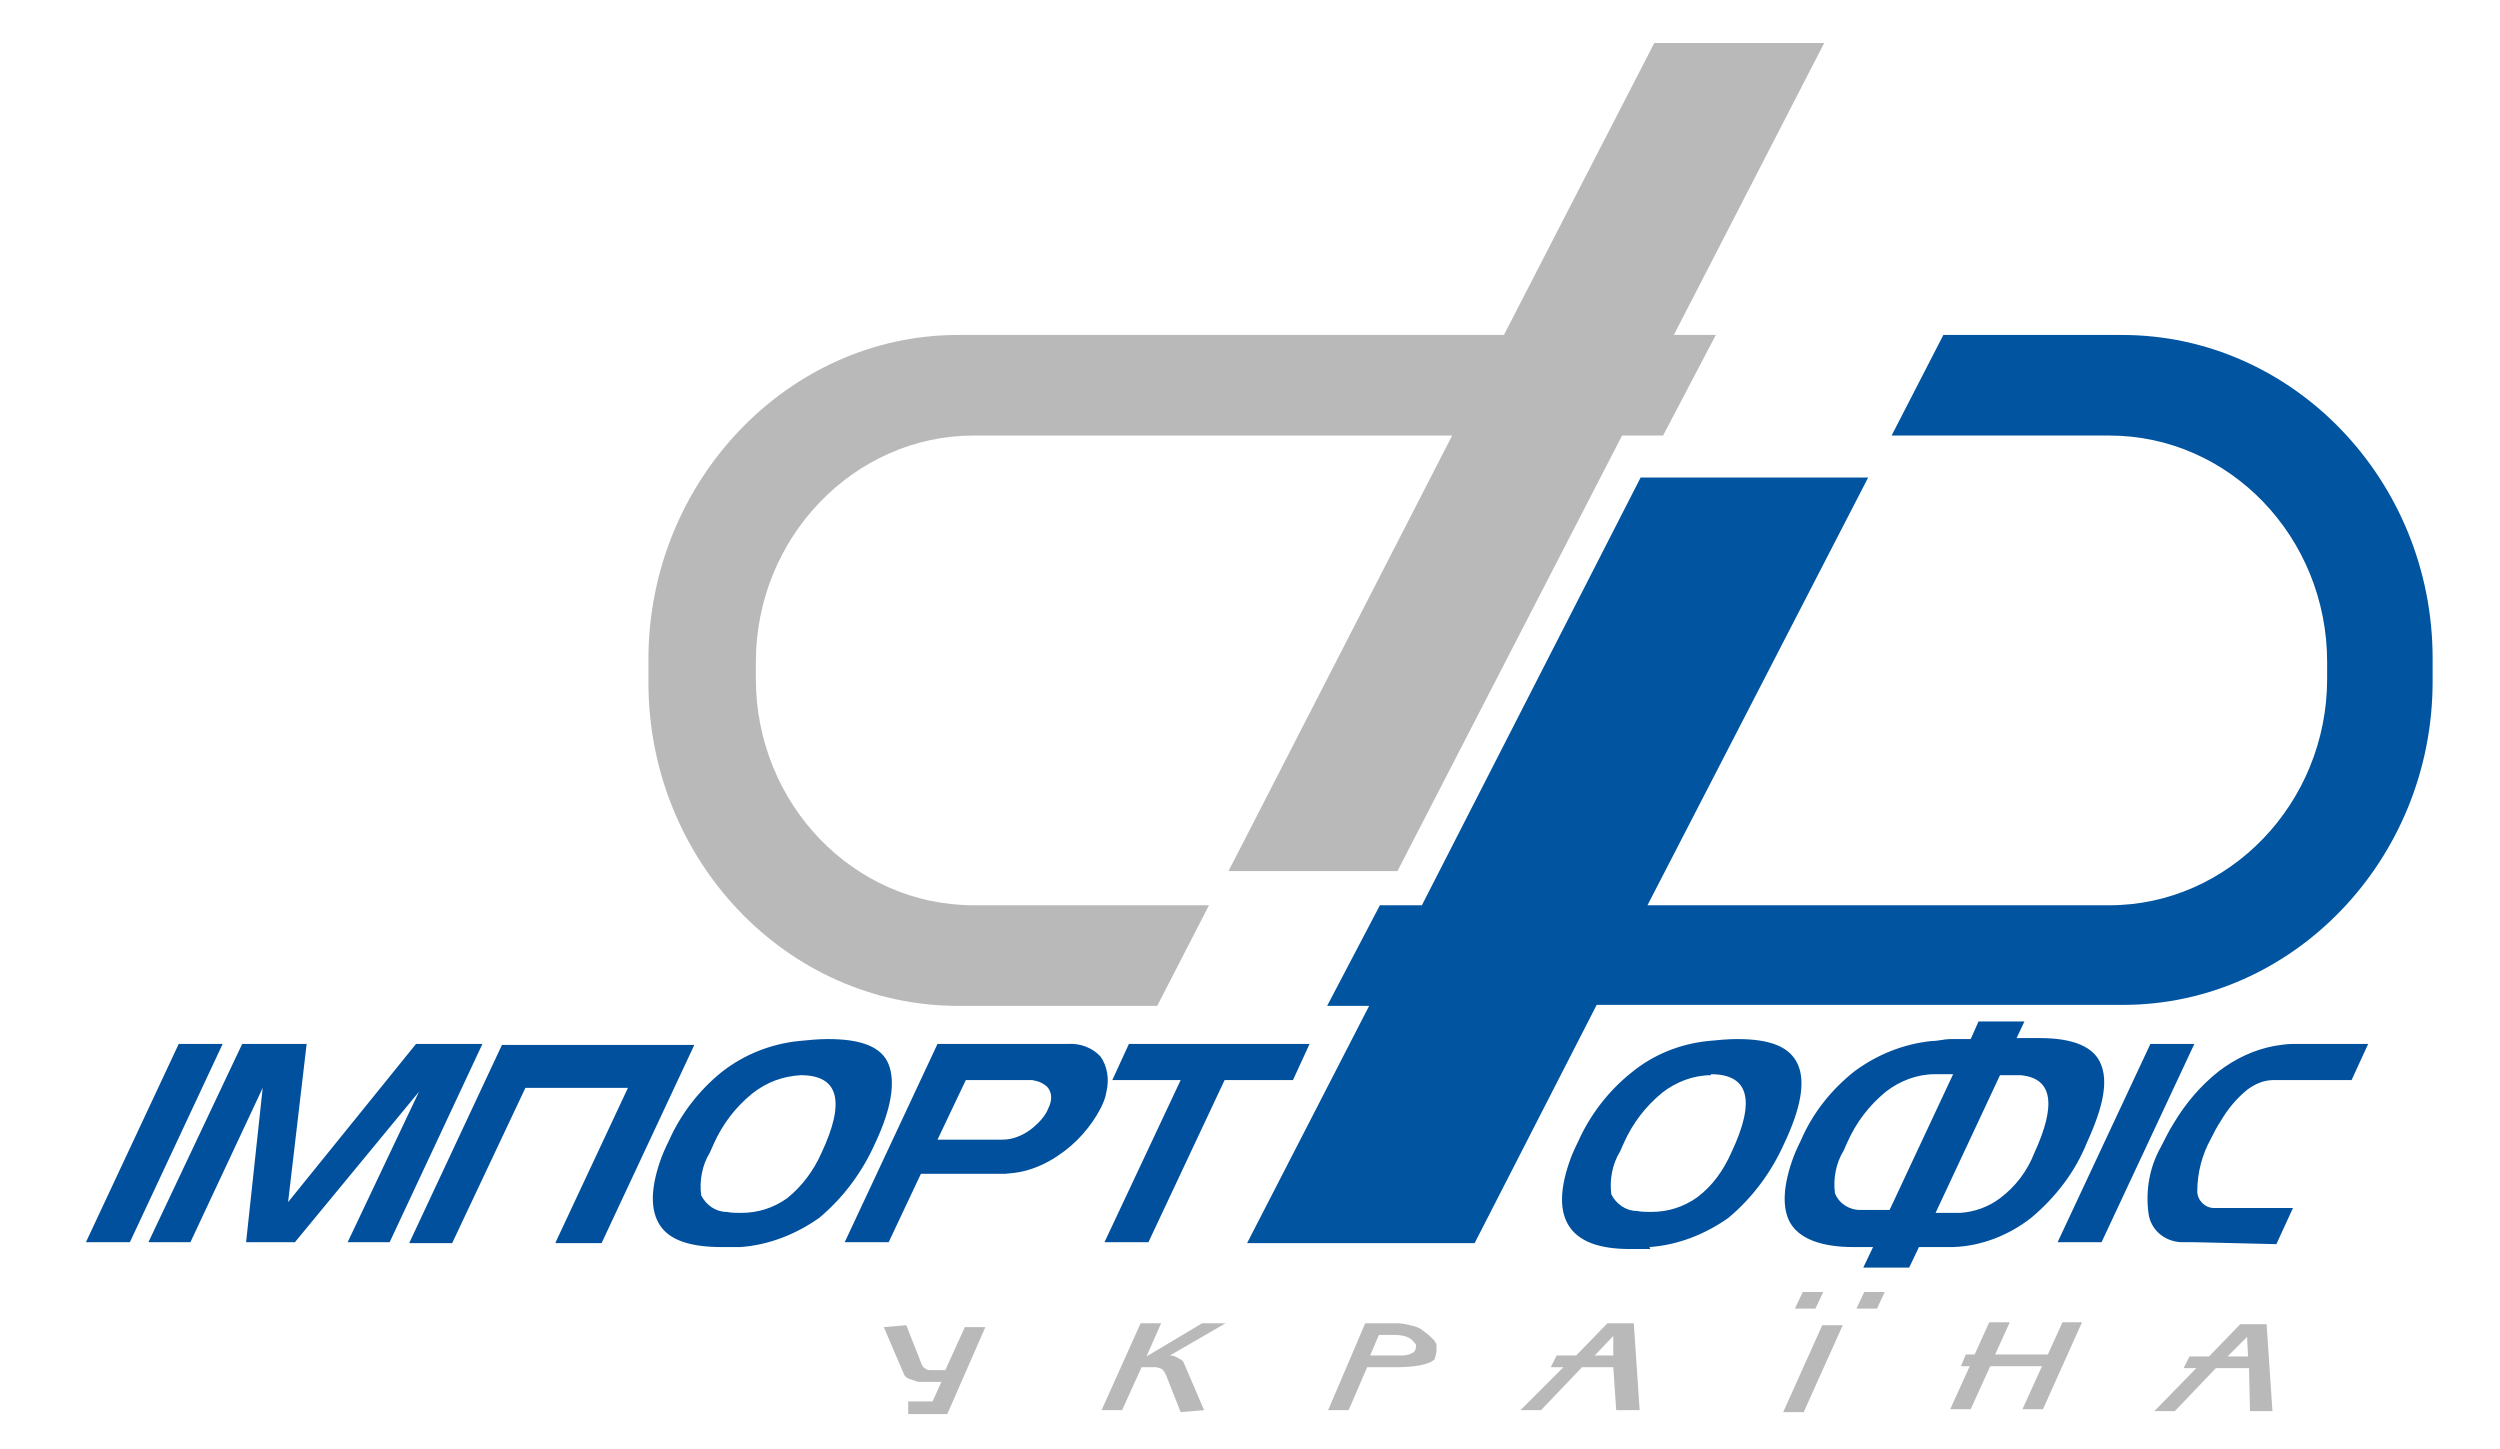 <?xml version="1.0" encoding="utf-8"?>
<!-- Generator: Adobe Illustrator 20.0.0, SVG Export Plug-In . SVG Version: 6.00 Build 0)  -->
<svg version="1.1" id="Layer_1" xmlns="http://www.w3.org/2000/svg" xmlns:xlink="http://www.w3.org/1999/xlink" x="0px" y="0px"
	 viewBox="0 0 256 148.4" style="enable-background:new 0 0 256 148.4;" xml:space="preserve">
<style type="text/css">
	.st0{fill:#0054A0;}
	.st1{fill:#B9B9B9;}
	.st2{fill:#00509D;}
</style>
<title>import-office</title>
<g>
	<path class="st0" d="M168,48.9h23.3l-22.6,43.8H216c12.2,0,22.3-10.4,22.3-23.2v-1.7c0-12.8-10-23.2-22.3-23.2h-22.3l5.3-10.3h18.3
		c17.5,0,31.8,14.9,31.8,33.1v2.4c0,18.2-14.3,33.1-31.7,33.1h-53.9L151,127.3h-23.3l12.5-24.3h-4.3l5.4-10.3h4.3L168,48.9z"/>
	<path class="st1" d="M186.8,4.4l-15.4,29.9h4.3l-5.4,10.3h-4.2l-23,44.6h-17.3l22.9-44.6h-49c-12.2,0-22.3,10.4-22.3,23.2v1.7
		c0,12.8,10,23.2,22.3,23.2h24.1l-5.3,10.3H98.1c-17.5,0-31.7-14.9-31.7-33.1v-2.4c0-18.2,14.3-33.2,31.7-33.2h55.9l15.4-29.9"/>
	<path class="st1" d="M213.2,135.4l-4,8.9h-2.1l2-4.4h-5.3l-2,4.4h-2.1l2-4.4h-0.9l0.5-1.2h0.9l1.5-3.3h2.1l-1.5,3.3h5.4l1.5-3.3
		H213.2z"/>
	<path class="st1" d="M184.7,144.6h-2.1l4-8.9h2.1L184.7,144.6z"/>
	<path class="st1" d="M183.8,134l0.8-1.7h2.1l-0.8,1.7H183.8z"/>
	<path class="st1" d="M190.1,134l0.8-1.7h2.1l-0.8,1.7H190.1z"/>
	<path class="st1" d="M160.1,140h-1.3l0.6-1.2h2l3.2-3.3h2.7l0.6,8.9h-2.4l-0.3-4.4H162l-4.2,4.4h-2.1L160.1,140z M163.3,138.8h1.9
		v-2L163.3,138.8L163.3,138.8z"/>
	<path class="st1" d="M224.9,140.1h-1.3l0.6-1.2h2l3.2-3.3h2.7l0.6,8.9h-2.3l-0.1-4.4h-3.4l-4.2,4.4h-2.1L224.9,140.1L224.9,140.1z
		 M228.1,138.9h2.1l-0.1-2L228.1,138.9L228.1,138.9z"/>
	<path class="st1" d="M120.9,144.6l-1.5-3.8c-0.1-0.2-0.2-0.4-0.4-0.6c-0.2-0.1-0.5-0.2-0.7-0.2h-1.4l-2,4.4h-2.1l4-8.9h2.1
		l-1.5,3.4l5.7-3.4h2.4l-5.7,3.3c0.3,0,0.6,0.1,0.9,0.3c0.2,0.1,0.4,0.2,0.5,0.4l2.1,4.9L120.9,144.6z"/>
	<path class="st2" d="M8.8,127.2l9.5-20.3h4.5l-9.5,20.3H8.8z M202.6,104.6h4.7l-0.8,1.7h2.4c3.4,0,5.5,0.9,6.2,2.6
		c0.8,1.8,0.3,4.4-1.4,8.1c-1.2,3-3.2,5.6-5.7,7.7c-2.3,1.8-5.1,2.9-8,3h-0.9h-2.6l-1,2.1h-4.7l1-2.1h-2c-3.2,0-5.3-0.8-6.3-2.2
		s-1-3.7,0-6.6c0.2-0.6,0.5-1.3,0.9-2.1c1.2-2.8,3.1-5.2,5.5-7.1c2.3-1.7,5-2.8,7.9-3.1c0.7,0,1.3-0.2,1.9-0.2h2.1L202.6,104.6
		L202.6,104.6z M204.8,110.1l-6.6,14.1h2.5c1.5-0.1,2.9-0.6,4.1-1.5c1.6-1.2,2.8-2.8,3.5-4.6c2.3-5,1.9-7.7-1.4-8L204.8,110.1z
		 M193.4,124.1L200,110h-1.9c-1.8,0-3.6,0.7-5,1.8c-1.7,1.4-3,3.1-3.9,5.1l-0.4,0.9c-0.8,1.3-1.1,2.9-0.9,4.4c0.4,1,1.4,1.7,2.6,1.7
		c0.2,0,1.4,0,3,0L193.4,124.1z M35.6,127.2h4.3l9.5-20.3h-6.8l-13.1,16.2l1.9-16.2h-6.6l-9.6,20.3h4.3l7.4-15.8l-1.7,15.8h5
		l12.7-15.4L35.6,127.2z M56.9,127.2l7.4-15.8H53.8l-7.5,15.9h-4.4l9.5-20.3h19.7l-9.5,20.3H56.9z M75.8,127.7
		c2.9-0.2,5.7-1.3,8.1-3c2.5-2.1,4.4-4.7,5.7-7.6c1.7-3.6,2.1-6.3,1.4-8.1s-2.8-2.6-6.2-2.6c-1,0-2,0.1-3,0.2
		c-2.9,0.3-5.6,1.4-7.8,3.1c-2.4,1.9-4.3,4.4-5.5,7.1c-0.4,0.8-0.7,1.5-0.9,2.1c-1,2.9-1,5.1,0,6.6c1,1.5,3.1,2.2,6.3,2.2
		c0.7,0,1.4,0,2.1,0L75.8,127.7z M82,110.1c3.9,0,4.6,2.7,2.1,8c-0.8,1.8-2,3.4-3.5,4.6c-1.4,1-3,1.5-4.7,1.5c-0.5,0-1,0-1.5-0.1
		c-1.1,0-2.1-0.7-2.6-1.7c-0.2-1.5,0.1-3.1,0.9-4.4l0.4-0.9c0.9-2,2.2-3.7,3.9-5.1C78.5,110.8,80.2,110.2,82,110.1L82,110.1z
		 M108.4,118.3c-1.3,0.9-2.9,1.6-4.5,1.8l-1,0.1h-8.6l-3.3,7h-4.5l9.5-20.3h13.3c1.3-0.1,2.6,0.4,3.4,1.3c0.7,1,0.9,2.3,0.6,3.6
		c-0.1,0.6-0.3,1.1-0.6,1.7C111.7,115.4,110.2,117.1,108.4,118.3L108.4,118.3z M107.6,112c-0.1-0.4-0.3-0.7-0.6-0.9
		c-0.4-0.3-0.8-0.4-1.3-0.5h-6.8l-2.9,6.1h6.6c0.6,0,1.1-0.1,1.6-0.3c0.8-0.3,1.5-0.8,2.1-1.4c0.4-0.4,0.8-0.9,1-1.4
		C107.6,113,107.7,112.5,107.6,112L107.6,112z M125.4,110.6h7l1.7-3.7h-18.5l-1.7,3.7h7l-7.8,16.6h4.5L125.4,110.6L125.4,110.6z
		 M168.9,127.7c2.9-0.2,5.7-1.3,8.1-3c2.5-2.1,4.4-4.7,5.7-7.6c1.7-3.6,2.2-6.3,1.4-8.1c-0.8-1.8-2.8-2.6-6.2-2.6c-1,0-2,0.1-3,0.2
		c-2.9,0.3-5.6,1.4-7.8,3.2c-2.4,1.9-4.3,4.4-5.5,7.1c-0.4,0.8-0.7,1.5-0.9,2.1c-1,2.9-1,5.1,0,6.6c1,1.5,3,2.3,6.2,2.3
		c0.7,0,1.4,0,2.1,0L168.9,127.7z M175.2,110c3.9,0,4.6,2.7,2.1,8c-0.8,1.8-1.9,3.4-3.5,4.6c-1.4,1-3,1.5-4.7,1.5
		c-0.5,0-1,0-1.5-0.1c-1.1,0-2.1-0.7-2.6-1.7c-0.2-1.5,0.1-3.1,0.9-4.4l0.4-0.9c0.9-2,2.2-3.7,3.9-5.1c1.4-1.1,3.2-1.8,5-1.8
		L175.2,110z M210.7,127.2h4.5l9.5-20.3h-4.5L210.7,127.2L210.7,127.2z M224.6,127.2h-1.3c-1.7-0.1-3.1-1.3-3.3-3
		c-0.3-2.3,0.1-4.7,1.3-6.8c0.4-0.8,0.8-1.6,1.3-2.4c1.2-2,2.7-3.8,4.6-5.3c1.7-1.3,3.6-2.2,5.7-2.6c0.6-0.1,1.3-0.2,1.9-0.2h7.7
		l-1.7,3.7h-8c-1,0-1.9,0.4-2.7,1c-1.1,0.9-2,2-2.7,3.2c-0.4,0.6-0.7,1.2-1,1.8c-0.9,1.6-1.4,3.5-1.4,5.4c0,0.9,0.8,1.7,1.7,1.7
		c0.1,0,0.1,0,0.2,0h7.9l-1.7,3.7L224.6,127.2z"/>
	<path class="st1" d="M147.1,138.2V138c0,0,0-0.1,0-0.1c0,0,0-0.1,0-0.1v-0.1c0-0.1-0.1-0.2-0.1-0.2l-0.1-0.2
		c-0.2-0.2-0.4-0.4-0.6-0.6c-0.3-0.2-0.5-0.4-0.8-0.6c-0.3-0.2-0.7-0.3-1.1-0.4c-0.4-0.1-0.9-0.2-1.3-0.2h-3.3l-3.8,8.9h2.1l1.9-4.4
		h1.4h1.9c0,0,2.8,0,3.6-0.8C147,138.9,147.1,138.5,147.1,138.2z M144.7,138.5c-0.3,0.2-0.7,0.3-1.1,0.3h-3.3l0.9-2.1h1.7
		c0.5,0,1,0.1,1.4,0.3c0.3,0.2,0.5,0.4,0.7,0.7l0,0v0.1c0,0,0,0.1,0,0.1C145,138.1,144.9,138.4,144.7,138.5z"/>
	<path class="st1" d="M100.9,135.9h-2.1l-2,4.4h-1.4c-0.3,0-0.5,0-0.7-0.2c-0.2-0.1-0.3-0.3-0.4-0.6l-1.5-3.8l-2.3,0.2l2.1,4.9
		c0.1,0.2,0.3,0.3,0.5,0.4c0.3,0.1,0.6,0.2,0.9,0.3h2.4l-0.9,2h-2.5v1.3h4l0,0L100.9,135.9z"/>
</g>
</svg>
